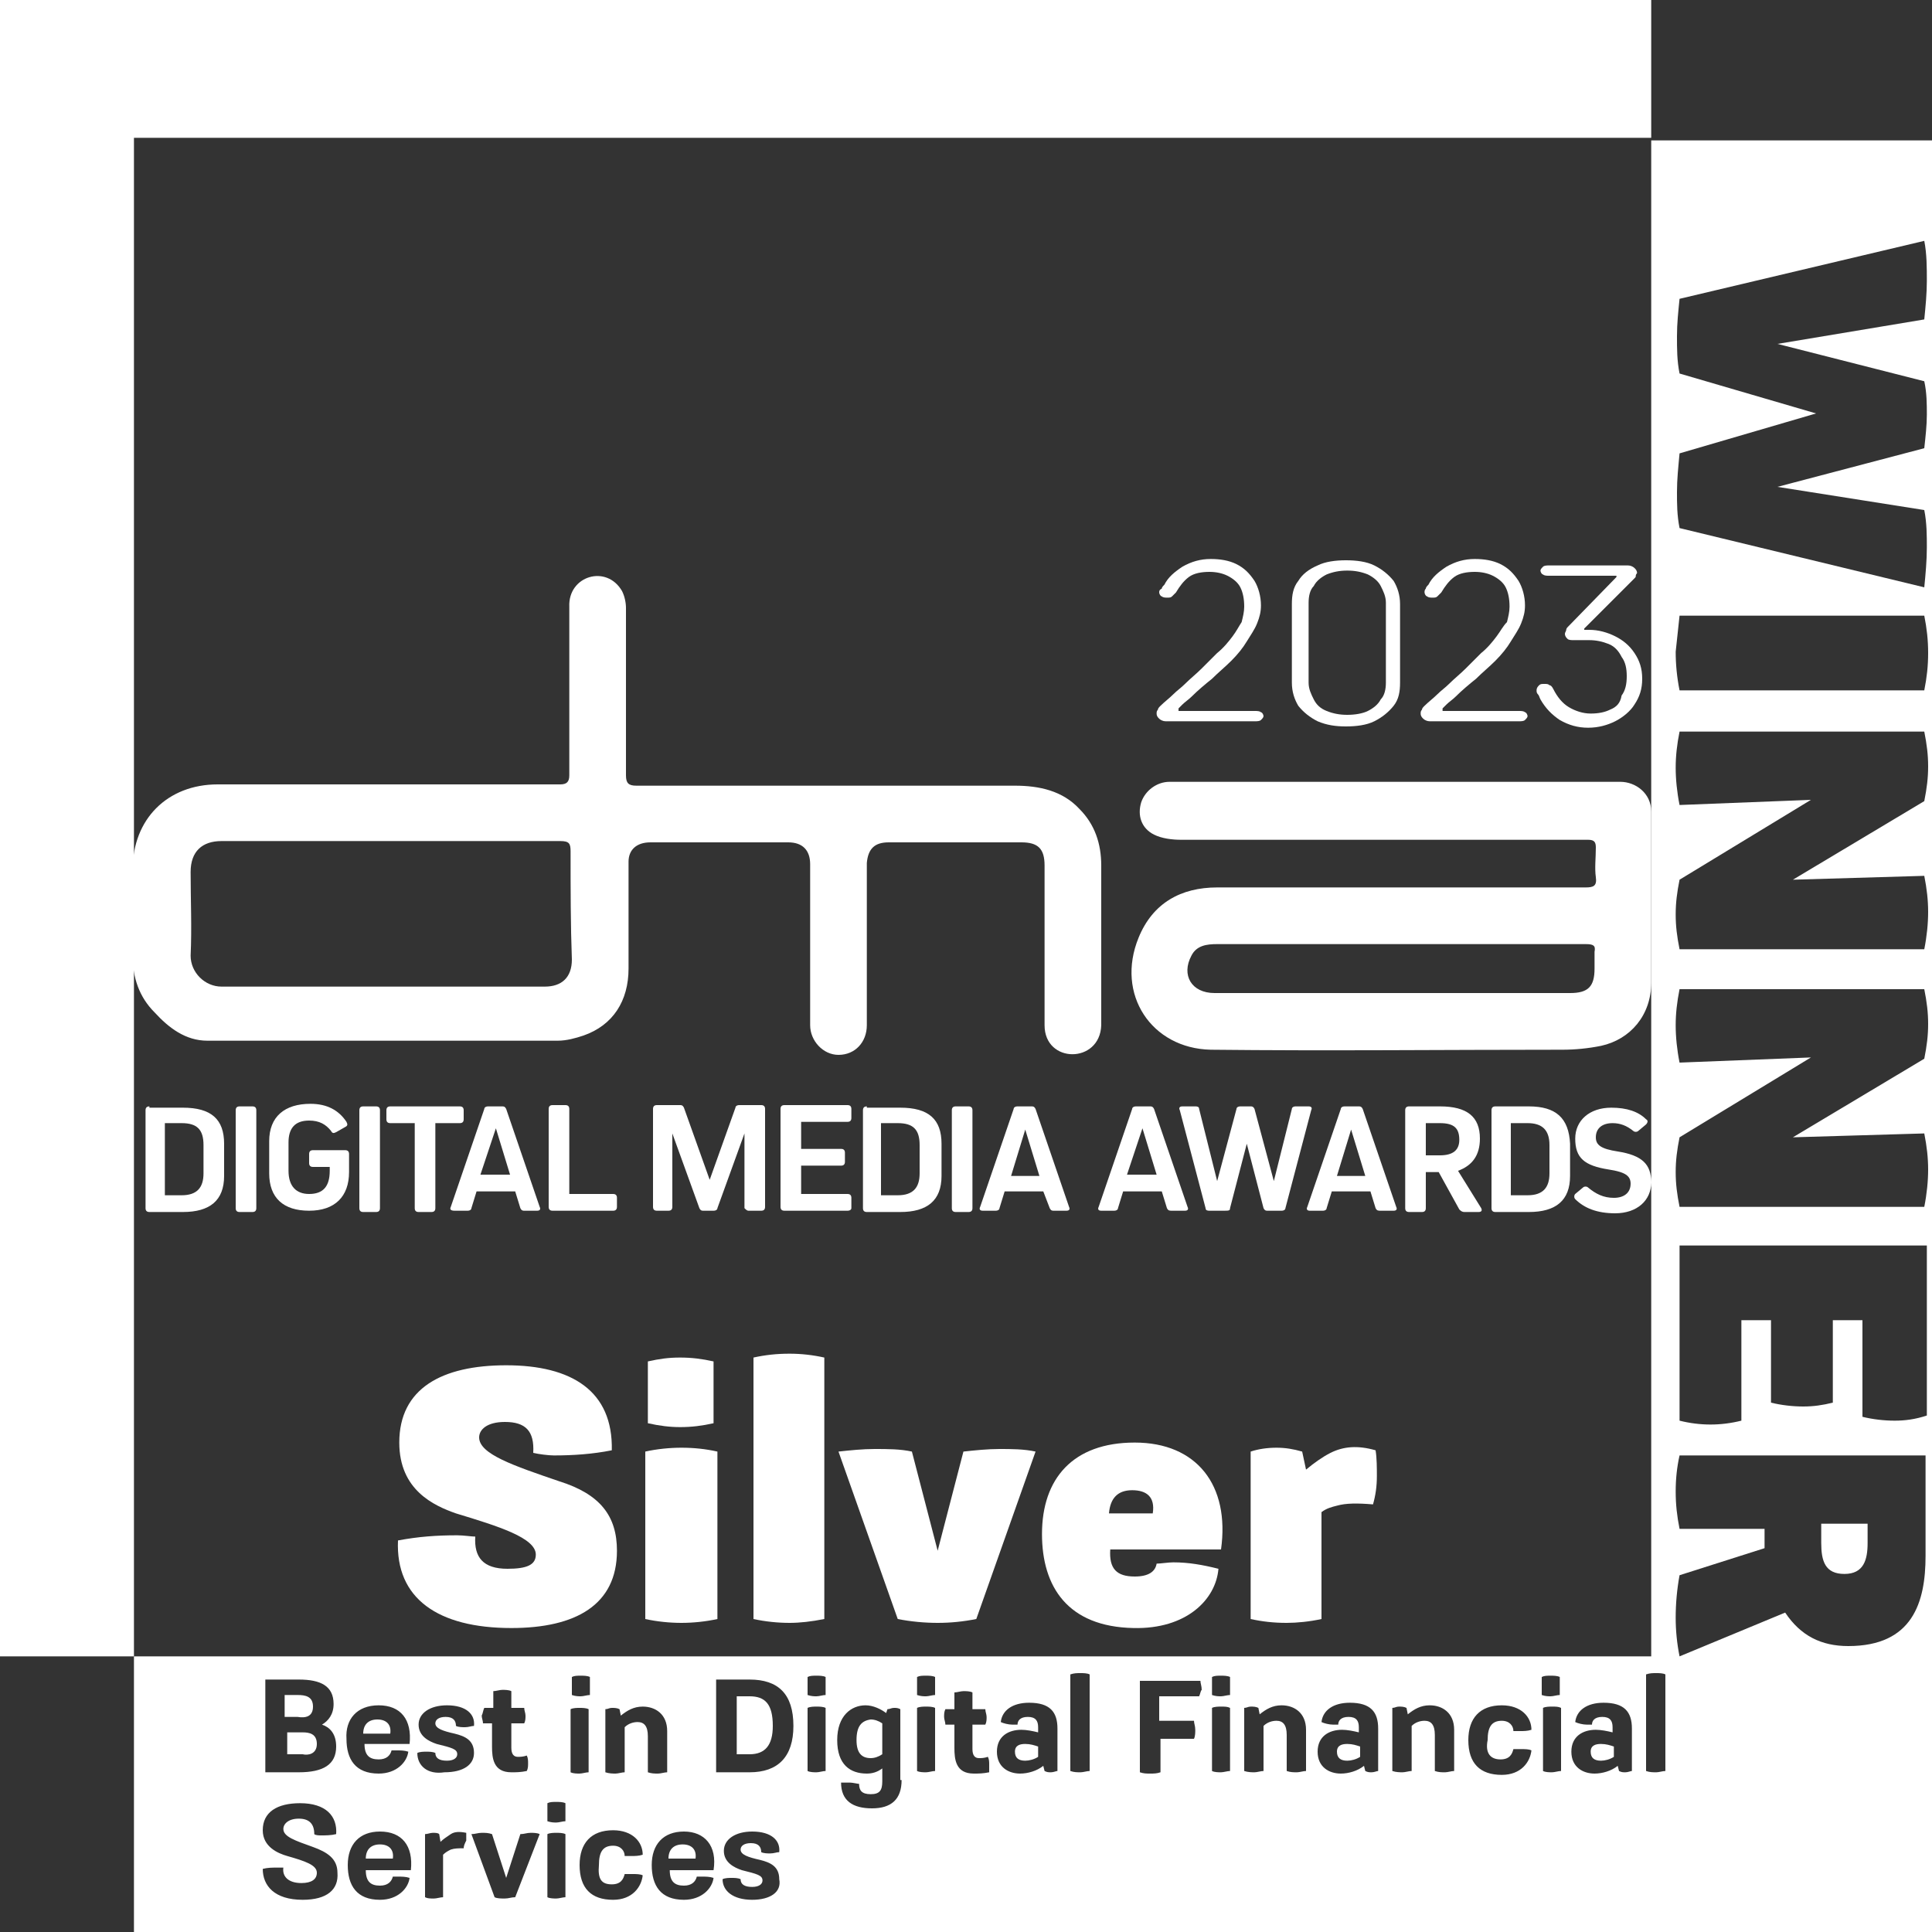 <?xml version="1.0" encoding="UTF-8"?>
<!-- Generator: Adobe Illustrator 28.0.0, SVG Export Plug-In . SVG Version: 6.00 Build 0)  -->
<svg xmlns="http://www.w3.org/2000/svg" xmlns:xlink="http://www.w3.org/1999/xlink" version="1.1" id="Layer_1" x="0px" y="0px" viewBox="0 0 150 150" style="enable-background:new 0 0 150 150;" xml:space="preserve">
<rect x="0" y="0" width="150" height="150" fill="#333333" stroke="none"/>
<style type="text/css">
	.st0{fill:#FFFFFF;}
</style>
<g>
	<path class="st0" d="M50.5,65.4c3.6,0,7.1,0,10.7,0c1.1,0,1.7,0.6,1.7,1.7c0,4.2,0,8.3,0,12.5c0,1.2,1,2.3,2.2,2.3   c1.3,0,2.2-1,2.2-2.3c0-4.2,0-8.4,0-12.6c0.1-1.1,0.6-1.6,1.7-1.6c3.4,0,6.9,0,10.3,0c1.3,0,1.8,0.5,1.8,1.8c0,4.1,0,8.2,0,12.4   c0,3,4.3,3,4.4,0c0-4.1,0-8.3,0-12.4c0-1.7-0.5-3.2-1.7-4.4c-1.3-1.4-3.1-1.8-5-1.8c-4.7,0-9.5,0-14.2,0c0,0,0,0,0,0   c-5.1,0-10.1,0-15.2,0c-0.6,0-0.8-0.2-0.8-0.8c0-4.3,0-8.6,0-13c0-0.4-0.1-0.9-0.3-1.3c-1.2-2.1-4.2-1.2-4.1,1.2   c0,4.4,0,8.7,0,13.1c0,0.5-0.2,0.7-0.7,0.7c-1.1,0-2.1,0-3.2,0c-7.8,0-15.6,0-23.4,0c-3.9,0-6.6,2.7-6.6,6.6c0,2.2,0,4.5,0,6.7   c0,1.7,0.5,3.2,1.7,4.4c1.1,1.2,2.4,2.2,4.1,2.2c9.1,0,18.1,0,27.2,0c0.7,0,1.4-0.2,2-0.4c2.3-0.8,3.5-2.7,3.5-5.2   c0-2.8,0-5.5,0-8.3C48.8,66,49.4,65.4,50.5,65.4z M44.4,74.5c0,1.4-0.8,2.1-2.1,2.1c-8.4,0-16.7,0-25.1,0c-1.3,0-2.4-1.1-2.4-2.4   c0.1-2.2,0-4.3,0-6.5c0-1.6,0.9-2.4,2.4-2.4c4.4,0,8.7,0,13.1,0c4.4,0,8.8,0,13.2,0c0.7,0,0.8,0.2,0.8,0.8   C44.3,69,44.3,71.8,44.4,74.5z"></path>
	<path class="st0" d="M125.8,60.7c-5.8,0-11.6,0-17.4,0c0,0,0,0,0,0c-3.9,0-7.8,0-11.7,0c-2,0-3.9,0-5.9,0c-1,0-1.9,0.7-2.2,1.6   c-0.3,1,0,2,1,2.5c0.6,0.3,1.4,0.4,2.1,0.4c10.5,0,21,0,31.6,0c0.5,0,0.6,0.2,0.6,0.6c0,0.8-0.1,1.6,0,2.3c0.1,0.7-0.2,0.8-0.8,0.8   c-9.5,0-19.1,0-28.6,0c-2.8,0-5,1.2-6.1,3.9c-1.8,4.4,1,8.6,5.6,8.7c9.1,0.1,18.2,0,27.3,0c1,0,2-0.1,3-0.3   c2.3-0.5,3.9-2.4,3.9-4.9c0-4.4,0-8.9,0-13.3C128.2,61.6,127,60.7,125.8,60.7z M123.8,73.9c0,0.4,0,0.8,0,1.3   c0,1.4-0.5,1.9-1.9,1.9c-3.4,0-6.9,0-10.3,0c-5.8,0-11.5,0-17.3,0c-1.8,0-2.6-1.4-1.8-2.9c0.4-0.8,1.2-0.9,2-0.9   c4.7,0,9.5,0,14.2,0c0,0,0,0,0,0c4.8,0,9.6,0,14.4,0C123.7,73.3,123.9,73.4,123.8,73.9z"></path>
	<polygon class="st0" points="128.2,10.7 128.2,0 10.4,0 -0.5,0 -0.5,10.7 -0.5,128.6 10.4,128.6 10.4,10.7  "></polygon>
	<path class="st0" d="M35.5,119.2c-1.6,0-3,0.1-4.6,0.4c-0.2,4.5,3.1,6.8,8.8,6.8c5,0,8.2-1.8,8.2-6c0-2.7-1.3-4.4-4.5-5.4   c-3.5-1.2-6.2-2.1-6.2-3.4c0-0.6,0.6-1.2,2-1.2c1.6,0,2.3,0.7,2.2,2.4c0.4,0.1,1.2,0.2,1.6,0.2c1.5,0,3-0.1,4.5-0.4   c0.1-4.6-3.1-6.6-8.2-6.6c-5,0-8.3,1.8-8.3,6c0,3.7,2.7,4.9,4.4,5.5c3.3,1,6.2,1.9,6.2,3.2c0,0.8-0.7,1.1-2.2,1.1   c-1.9,0-2.6-0.9-2.5-2.5C36.6,119.3,36,119.2,35.5,119.2z"></path>
	<path class="st0" d="M55.7,125.7v-13c-0.9-0.2-1.8-0.3-2.8-0.3c-0.9,0-1.9,0.1-2.8,0.3v13c0.9,0.2,1.9,0.3,2.8,0.3   C53.8,126,54.8,125.9,55.7,125.7z"></path>
	<path class="st0" d="M52.8,110.8c0.9,0,1.7-0.1,2.6-0.3v-4.8c-0.9-0.2-1.7-0.3-2.6-0.3c-0.9,0-1.6,0.1-2.5,0.3v4.8   C51.2,110.7,52,110.8,52.8,110.8z"></path>
	<path class="st0" d="M64,125.7v-20.3c-0.9-0.2-1.8-0.3-2.7-0.3c-1,0-1.9,0.1-2.8,0.3v20.3c0.9,0.2,1.9,0.3,2.8,0.3   C62.1,126,63,125.9,64,125.7z"></path>
	<path class="st0" d="M72.8,126c1,0,2-0.1,3-0.3l4.6-13c-0.9-0.2-1.9-0.2-2.8-0.2c-0.9,0-1.9,0.1-2.8,0.2l-2,7.7l-2-7.7   c-0.9-0.2-1.9-0.2-2.9-0.2c-0.9,0-1.9,0.1-2.8,0.2l4.6,13C70.7,125.9,71.8,126,72.8,126z"></path>
	<path class="st0" d="M94.8,120.3c0.7-5-1.9-8.3-6.7-8.3c-4.8,0-7.2,2.8-7.2,7.1c0,4.1,2,7.2,7.1,7.3c4.1,0.1,6.4-2.2,6.6-4.6   c-1.2-0.3-2.3-0.5-3.5-0.5c-0.4,0-1,0.1-1.3,0.1c-0.1,0.6-0.6,1-1.7,1c-1.4,0-2-0.6-1.9-2.1H94.8z M87.9,115.7   c1.1,0,1.8,0.5,1.6,1.8h-3.4C86.2,116.3,86.8,115.7,87.9,115.7z"></path>
	<path class="st0" d="M102.6,125.7v-8.3c0.4-0.3,0.8-0.4,1.2-0.5c0.7-0.2,1.6-0.2,2.8-0.1c0.2-0.7,0.3-1.4,0.3-2.2   c0-0.6,0-1.4-0.1-2c-1.4-0.4-2.5-0.3-3.5,0.2c-0.6,0.3-1.3,0.8-1.9,1.3l-0.3-1.4c-0.7-0.2-1.3-0.3-2-0.3c-0.7,0-1.4,0.1-2,0.3v13   c0.9,0.2,1.8,0.3,2.8,0.3C100.7,126,101.7,125.9,102.6,125.7z"></path>
	<path class="st0" d="M143.2,122.2c1.5,0,1.8-1.1,1.8-2.4v-1.5h-3.6v1.5C141.4,121.2,141.7,122.2,143.2,122.2z"></path>
	<path class="st0" d="M128.2,10.9v80.9c0-1.4-0.7-2.1-2.6-2.4c-1.3-0.2-1.7-0.5-1.7-1.1c0-0.7,0.5-1.1,1.3-1.1   c0.6,0,1.1,0.2,1.6,0.6c0.1,0.1,0.3,0.1,0.4,0l0.6-0.5c0.1-0.1,0.2-0.3,0-0.4c-0.6-0.6-1.5-0.9-2.7-0.9c-1.7,0-2.8,1-2.8,2.4   c0,1.5,0.7,2.1,2.6,2.4c1.3,0.2,1.7,0.5,1.7,1.1c0,0.7-0.5,1.1-1.3,1.1c-0.8,0-1.4-0.3-2-0.8c-0.1-0.1-0.3-0.1-0.4,0l-0.6,0.5   c-0.1,0.1-0.1,0.3,0,0.4c0.7,0.7,1.7,1.1,3.1,1.1c1.7,0,2.8-1,2.8-2.4v36.8H10.4V150H150v-21.4V10.9H128.2z M119.7,130.2   c0.2-0.1,0.4-0.1,0.7-0.1c0.2,0,0.5,0,0.7,0.1v1.4c-0.2,0-0.5,0.1-0.7,0.1c-0.2,0-0.4,0-0.7-0.1V130.2z M94.1,130.2   c0.2-0.1,0.4-0.1,0.7-0.1c0.2,0,0.5,0,0.7,0.1v1.4c-0.2,0-0.5,0.1-0.7,0.1c-0.2,0-0.4,0-0.7-0.1V130.2z M71.2,130.2   c0.2-0.1,0.4-0.1,0.7-0.1c0.2,0,0.5,0,0.7,0.1v1.4c-0.2,0-0.5,0.1-0.7,0.1c-0.2,0-0.4,0-0.7-0.1V130.2z M62.7,130.2   c0.2-0.1,0.4-0.1,0.7-0.1c0.2,0,0.5,0,0.7,0.1v1.4c-0.2,0-0.5,0.1-0.7,0.1c-0.2,0-0.4,0-0.7-0.1V130.2z M44.4,130.2   c0.2-0.1,0.4-0.1,0.7-0.1c0.2,0,0.5,0,0.7,0.1v1.4c-0.2,0-0.5,0.1-0.7,0.1c-0.2,0-0.4,0-0.7-0.1V130.2z M42.5,140   c0.2-0.1,0.4-0.1,0.7-0.1c0.2,0,0.5,0,0.7,0.1v1.4c-0.2,0-0.5,0.1-0.7,0.1c-0.2,0-0.4,0-0.7-0.1V140z M37.6,132.6h0.7v-1.3   c0.2,0,0.5-0.1,0.7-0.1c0.2,0,0.5,0,0.7,0.1v1.3h1c0,0.2,0.1,0.4,0.1,0.6c0,0.2,0,0.4-0.1,0.6h-1v1.9c0,0.5,0.2,0.7,0.5,0.7   c0.2,0,0.4,0,0.7-0.1c0.1,0.2,0.1,0.4,0.1,0.6c0,0.2,0,0.4-0.1,0.6c-0.5,0.1-0.8,0.1-1.2,0.1c-1.4,0-1.5-1.1-1.5-2v-1.8h-0.7   c0-0.2-0.1-0.4-0.1-0.6C37.5,133,37.5,132.8,37.6,132.6z M20.7,130.4h1.5h1c1.7,0,2.7,0.5,2.7,1.9c0,0.8-0.4,1.3-0.9,1.6   c0.6,0.2,1.1,0.7,1.1,1.7c0,1.4-1,2-2.9,2H22h-1.4V130.4z M23.5,147.5c-2.2,0-3.1-1.1-3.1-2.4c0.4-0.1,0.7-0.1,1.2-0.1   c0.1,0,0.3,0,0.4,0c-0.1,0.7,0.4,1.2,1.4,1.2c0.8,0,1.2-0.3,1.2-0.8c0-0.6-0.9-0.9-2.3-1.3c-0.7-0.2-1.9-0.7-1.9-2   c0-1.4,1.1-2.1,2.9-2.1c2,0,2.9,1,2.8,2.4c-0.4,0.1-0.8,0.1-1.2,0.1c-0.1,0-0.4,0-0.5-0.1c0-0.8-0.4-1.2-1.2-1.2   c-0.8,0-1.2,0.4-1.2,0.8c0,0.6,0.9,0.9,2.3,1.4c1.1,0.4,1.9,0.9,1.9,2C26.3,146.7,25.4,147.5,23.5,147.5z M29.4,132.4   c1.7,0,2.6,1.1,2.4,3h-3.5c0,0.9,0.4,1.2,1.1,1.2c0.6,0,0.9-0.3,1-0.7c0.1,0,0.2,0,0.4,0c0.3,0,0.6,0,0.9,0.1   c-0.1,0.8-0.9,1.7-2.3,1.7c-1.8,0-2.5-1.1-2.5-2.7C26.8,133.5,27.7,132.4,29.4,132.4z M31.9,145.2h-3.5c0,0.9,0.4,1.2,1.1,1.2   c0.6,0,0.9-0.3,1-0.7c0.1,0,0.2,0,0.4,0c0.3,0,0.6,0,0.9,0.1c-0.1,0.8-0.9,1.7-2.3,1.7c-1.8,0-2.5-1.1-2.5-2.7   c0-1.6,0.9-2.6,2.5-2.6C31.2,142.2,32.1,143.3,31.9,145.2z M32.4,136.1c0.2-0.1,0.5-0.1,0.7-0.1c0.2,0,0.5,0,0.7,0.1   c0,0.4,0.3,0.6,0.9,0.6c0.5,0,0.8-0.2,0.8-0.5c0-0.4-0.4-0.5-1.6-0.8c-0.6-0.2-1.4-0.6-1.4-1.5c0-0.9,0.9-1.5,2.2-1.5   c1.5,0,2.2,0.7,2.1,1.6c-0.2,0-0.4,0.1-0.7,0.1c-0.2,0-0.5,0-0.7-0.1c0-0.4-0.2-0.7-0.8-0.7c-0.5,0-0.8,0.2-0.8,0.5   c0,0.4,0.6,0.6,1.5,0.8c0.8,0.2,1.5,0.5,1.5,1.5c0,0.9-0.8,1.5-2.3,1.5C33.2,137.8,32.4,137.1,32.4,136.1z M36,143.5   c-0.4,0-0.7,0-1,0.1c-0.2,0.1-0.4,0.2-0.6,0.4v3.3c-0.2,0-0.5,0.1-0.7,0.1c-0.3,0-0.5,0-0.7-0.1v-4.9c0.2,0,0.4-0.1,0.6-0.1   c0.2,0,0.4,0,0.5,0.1l0.1,0.6c0.2-0.2,0.5-0.4,0.8-0.6c0.3-0.2,0.7-0.2,1.2-0.1c0,0.2,0,0.4,0,0.6C36.1,143.1,36,143.3,36,143.5z    M40,147.3c-0.3,0-0.5,0.1-0.8,0.1c-0.3,0-0.6,0-0.8-0.1l-1.8-4.9c0.3,0,0.5-0.1,0.8-0.1c0.3,0,0.5,0,0.8,0.1l1.1,3.4l1.1-3.4   c0.3,0,0.5-0.1,0.8-0.1c0.2,0,0.5,0,0.7,0.1L40,147.3z M43.9,147.3c-0.2,0-0.5,0.1-0.7,0.1c-0.2,0-0.5,0-0.7-0.1v-4.9   c0.2-0.1,0.5-0.1,0.7-0.1s0.5,0,0.7,0.1V147.3z M44.3,132.7c0.2-0.1,0.5-0.1,0.7-0.1s0.5,0,0.7,0.1v4.9c-0.2,0-0.5,0.1-0.7,0.1   c-0.2,0-0.5,0-0.7-0.1V132.7z M47.5,146.3c0.7,0,0.9-0.4,1-0.8c0.2,0,0.4,0,0.6,0c0.3,0,0.6,0,0.8,0.1c-0.1,0.9-0.8,1.9-2.3,1.9   c-1.7,0-2.6-0.9-2.6-2.7c0-1.7,0.9-2.7,2.6-2.7c1.5,0,2.3,0.9,2.3,1.9c-0.3,0.1-0.6,0.1-0.9,0.1c-0.2,0-0.3,0-0.5,0   c0-0.4-0.3-0.8-0.9-0.8c-0.8,0-1.1,0.5-1.1,1.5C46.4,145.9,46.7,146.3,47.5,146.3z M49.5,133.7c-0.3,0-0.7,0.1-1,0.4v3.5   c-0.2,0-0.5,0.1-0.7,0.1c-0.2,0-0.5,0-0.8-0.1v-4.9c0.2,0,0.3-0.1,0.5-0.1c0.2,0,0.4,0,0.6,0.1l0.1,0.5c0.5-0.4,1-0.7,1.7-0.7   c1,0,1.9,0.6,1.9,1.9v3.2c-0.2,0-0.5,0.1-0.7,0.1c-0.3,0-0.5,0-0.8-0.1v-2.8C50.3,134,50,133.7,49.5,133.7z M55.4,145.2H52   c0,0.9,0.4,1.2,1.1,1.2c0.6,0,0.9-0.3,1-0.7c0.1,0,0.2,0,0.4,0c0.3,0,0.6,0,0.9,0.1c-0.1,0.8-0.9,1.7-2.3,1.7   c-1.8,0-2.5-1.1-2.5-2.7c0-1.6,0.9-2.6,2.5-2.6C54.7,142.2,55.7,143.3,55.4,145.2z M58.4,147.5c-1.5,0-2.3-0.7-2.3-1.6   c0.2-0.1,0.5-0.1,0.7-0.1c0.2,0,0.5,0,0.7,0.1c0,0.4,0.3,0.6,0.9,0.6c0.5,0,0.8-0.2,0.8-0.5c0-0.4-0.4-0.5-1.6-0.8   c-0.6-0.2-1.4-0.6-1.4-1.5c0-0.9,0.9-1.5,2.2-1.5c1.5,0,2.2,0.7,2.1,1.6c-0.2,0-0.4,0.1-0.7,0.1c-0.2,0-0.5,0-0.7-0.1   c0-0.4-0.2-0.7-0.8-0.7c-0.5,0-0.8,0.2-0.8,0.5c0,0.4,0.6,0.6,1.5,0.8c0.8,0.2,1.5,0.5,1.5,1.5C60.7,146.9,59.8,147.5,58.4,147.5z    M58.2,137.6h-1.3h-1.3v-7.2h1.6h1c2.2,0,3.4,1.1,3.4,3.6C61.6,136.4,60.4,137.6,58.2,137.6z M64.1,137.5c-0.2,0-0.5,0.1-0.7,0.1   c-0.2,0-0.5,0-0.7-0.1v-4.9c0.2-0.1,0.5-0.1,0.7-0.1s0.5,0,0.7,0.1V137.5z M70,138.2c0,1.5-0.8,2.2-2.3,2.2c-1.5,0-2.4-0.6-2.4-2   c0.2,0,0.5,0,0.7,0c0.2,0,0.6,0.1,0.7,0.1c0,0.5,0.2,0.8,0.9,0.8c0.7,0,0.9-0.3,0.9-1v-1c-0.4,0.3-0.8,0.4-1.2,0.4   c-1.3,0-2.3-0.7-2.3-2.6c0-1.9,1.1-2.7,2.2-2.7c0.6,0,1.2,0.3,1.6,0.6l0.1-0.3c0.2,0,0.3-0.1,0.5-0.1c0.2,0,0.3,0,0.5,0.1V138.2z    M72.6,137.5c-0.2,0-0.5,0.1-0.7,0.1c-0.2,0-0.5,0-0.7-0.1v-4.9c0.2-0.1,0.5-0.1,0.7-0.1s0.5,0,0.7,0.1V137.5z M76.8,137.6   c-0.5,0.1-0.8,0.1-1.2,0.1c-1.4,0-1.5-1.1-1.5-2v-1.8h-0.7c0-0.2-0.1-0.4-0.1-0.6c0-0.2,0-0.4,0.1-0.6h0.7v-1.3   c0.2,0,0.5-0.1,0.7-0.1c0.2,0,0.5,0,0.7,0.1v1.3h1c0,0.2,0.1,0.4,0.1,0.6c0,0.2,0,0.4-0.1,0.6h-1v1.9c0,0.5,0.2,0.7,0.5,0.7   c0.2,0,0.4,0,0.7-0.1c0.1,0.2,0.1,0.4,0.1,0.6C76.8,137.2,76.8,137.4,76.8,137.6z M82.1,137.5c-0.1,0-0.3,0.1-0.5,0.1   c-0.2,0-0.3,0-0.5-0.1l-0.1-0.4c-0.5,0.4-1.2,0.6-1.8,0.6c-0.9,0-1.8-0.5-1.8-1.7c0-1.2,0.9-1.7,1.9-1.7c0.4,0,0.9,0.1,1.3,0.2   v-0.4c0-0.5-0.2-0.8-0.8-0.8c-0.6,0-0.8,0.3-0.8,0.6c-0.1,0-0.3,0-0.4,0c-0.3,0-0.7-0.1-0.9-0.2c0.1-0.9,0.9-1.5,2.2-1.5   c1.6,0,2.2,0.7,2.2,2V137.5z M84.6,137.5c-0.2,0-0.5,0.1-0.7,0.1c-0.3,0-0.5,0-0.8-0.1V130c0.3-0.1,0.5-0.1,0.8-0.1   c0.2,0,0.5,0,0.7,0.1V137.5z M93.1,131.7H90v1.9h2.7c0,0.2,0.1,0.4,0.1,0.7c0,0.2,0,0.5-0.1,0.7h-2.6v2.6c-0.3,0.1-0.5,0.1-0.8,0.1   c-0.3,0-0.5,0-0.8-0.1v-7.1h1.6h3.1c0,0.2,0.1,0.4,0.1,0.7C93.2,131.3,93.2,131.5,93.1,131.7z M95.5,137.5c-0.2,0-0.5,0.1-0.7,0.1   c-0.2,0-0.5,0-0.7-0.1v-4.9c0.2-0.1,0.5-0.1,0.7-0.1c0.3,0,0.5,0,0.7,0.1V137.5z M101.4,137.5c-0.2,0-0.5,0.1-0.7,0.1   c-0.3,0-0.5,0-0.8-0.1v-2.8c0-0.8-0.3-1.1-0.8-1.1c-0.3,0-0.7,0.1-1,0.4v3.5c-0.2,0-0.5,0.1-0.7,0.1c-0.2,0-0.5,0-0.8-0.1v-4.9   c0.2,0,0.3-0.1,0.5-0.1c0.2,0,0.4,0,0.6,0.1l0.1,0.5c0.5-0.4,1-0.7,1.7-0.7c1,0,1.9,0.6,1.9,1.9V137.5z M107,137.5   c-0.1,0-0.3,0.1-0.5,0.1c-0.2,0-0.3,0-0.5-0.1l-0.1-0.4c-0.5,0.4-1.2,0.6-1.8,0.6c-0.9,0-1.8-0.5-1.8-1.7c0-1.2,0.9-1.7,1.9-1.7   c0.4,0,0.9,0.1,1.3,0.2v-0.4c0-0.5-0.2-0.8-0.8-0.8c-0.6,0-0.8,0.3-0.8,0.6c-0.1,0-0.3,0-0.4,0c-0.3,0-0.7-0.1-0.9-0.2   c0.1-0.9,0.9-1.5,2.2-1.5c1.6,0,2.2,0.7,2.2,2V137.5z M112.9,137.5c-0.2,0-0.5,0.1-0.7,0.1c-0.3,0-0.5,0-0.8-0.1v-2.8   c0-0.8-0.3-1.1-0.8-1.1c-0.3,0-0.7,0.1-1,0.4v3.5c-0.2,0-0.5,0.1-0.7,0.1c-0.2,0-0.5,0-0.8-0.1v-4.9c0.2,0,0.3-0.1,0.5-0.1   c0.2,0,0.4,0,0.6,0.1l0.1,0.5c0.5-0.4,1-0.7,1.7-0.7c1,0,1.9,0.6,1.9,1.9V137.5z M116.5,136.6c0.7,0,0.9-0.4,1-0.8   c0.2,0,0.4,0,0.6,0c0.3,0,0.6,0,0.8,0.1c-0.1,0.9-0.8,1.9-2.3,1.9c-1.7,0-2.6-0.9-2.6-2.7c0-1.7,0.9-2.7,2.6-2.7   c1.5,0,2.3,0.9,2.3,1.9c-0.3,0.1-0.6,0.1-0.9,0.1c-0.2,0-0.3,0-0.5,0c0-0.4-0.3-0.8-0.9-0.8c-0.8,0-1.1,0.5-1.1,1.5   C115.3,136.1,115.7,136.6,116.5,136.6z M121.2,137.5c-0.2,0-0.5,0.1-0.7,0.1c-0.2,0-0.5,0-0.7-0.1v-4.9c0.2-0.1,0.5-0.1,0.7-0.1   c0.3,0,0.5,0,0.7,0.1V137.5z M126.7,137.5c-0.1,0-0.3,0.1-0.5,0.1c-0.2,0-0.3,0-0.5-0.1l-0.1-0.4c-0.5,0.4-1.2,0.6-1.8,0.6   c-0.9,0-1.8-0.5-1.8-1.7c0-1.2,0.9-1.7,1.9-1.7c0.4,0,0.9,0.1,1.3,0.2v-0.4c0-0.5-0.2-0.8-0.8-0.8c-0.6,0-0.8,0.3-0.8,0.6   c-0.1,0-0.3,0-0.4,0c-0.3,0-0.7-0.1-0.9-0.2c0.1-0.9,0.9-1.5,2.2-1.5c1.6,0,2.2,0.7,2.2,2V137.5z M129.3,137.5   c-0.2,0-0.5,0.1-0.7,0.1c-0.3,0-0.5,0-0.8-0.1V130c0.3-0.1,0.5-0.1,0.8-0.1c0.2,0,0.5,0,0.7,0.1V137.5z M130.4,29   c-0.2-1-0.2-1.9-0.2-2.9c0-1,0.1-1.9,0.2-2.9l19-4.5c0.2,1,0.2,2.1,0.2,3.1c0,1-0.1,2-0.2,3L138,26.7l11.4,2.9   c0.2,0.9,0.2,1.8,0.2,2.6c0,0.8-0.1,1.7-0.2,2.6l-11.4,3l11.4,1.8c0.2,1,0.2,2,0.2,2.9c0,1-0.1,2.1-0.2,3.1l-19-4.6   c-0.2-1-0.2-1.9-0.2-2.8c0-1,0.1-1.9,0.2-3l10.6-3.1L130.4,29z M130.4,47.8h19c0.2,1,0.3,1.9,0.3,2.9c0,1-0.1,1.9-0.3,2.9h-19   c-0.2-1-0.3-2-0.3-3C130.2,49.7,130.3,48.7,130.4,47.8z M130.4,62.5c-0.2-1-0.3-2-0.3-2.9c0-0.9,0.1-1.8,0.3-2.8h19   c0.2,1,0.3,1.8,0.3,2.7s-0.1,1.7-0.3,2.7l-10.2,6.1l10.2-0.3c0.2,1,0.3,1.9,0.3,2.8c0,0.9-0.1,1.9-0.3,2.9h-19   c-0.2-1-0.3-1.8-0.3-2.7c0-0.9,0.1-1.7,0.3-2.7l10.2-6.2L130.4,62.5z M130.4,82.5c-0.2-1-0.3-2-0.3-2.9c0-0.9,0.1-1.8,0.3-2.8h19   c0.2,1,0.3,1.8,0.3,2.7c0,0.9-0.1,1.7-0.3,2.7l-10.2,6.1l10.2-0.3c0.2,1,0.3,1.9,0.3,2.8c0,0.9-0.1,1.9-0.3,2.9h-19   c-0.2-1-0.3-1.8-0.3-2.7c0-0.9,0.1-1.7,0.3-2.7l10.2-6.2L130.4,82.5z M130.4,118.7c-0.2-1-0.3-1.9-0.3-2.9c0-1,0.1-1.9,0.3-2.8   h19.1v5.8v2c0,3.6-1,7-6,7c-2.1,0-3.7-0.8-4.9-2.6l-8.2,3.4c-0.2-1-0.3-2-0.3-3c0-1.1,0.1-2.2,0.3-3.3l6.6-2.1v-1.5H130.4z    M147.1,110.3c-0.8,0-1.7-0.1-2.5-0.3v-7.5h-2.3v6.4c-0.8,0.2-1.5,0.3-2.3,0.3c-0.8,0-1.7-0.1-2.5-0.3v-6.4h-2.3v7.8   c-0.8,0.2-1.6,0.3-2.4,0.3c-0.8,0-1.6-0.1-2.4-0.3v-9.1v-4.5h19.2v5.7v7.5C148.7,110.2,147.9,110.3,147.1,110.3z"></path>
	<path class="st0" d="M11.6,85.9c-0.2,0-0.3,0.1-0.3,0.3v7.6c0,0.2,0.1,0.3,0.3,0.3h2.6c2.1,0,3.2-0.9,3.2-2.8v-2.5   c0-1.9-1-2.8-3.2-2.8H11.6z M15.8,88.9v2.2c0,1.1-0.5,1.7-1.7,1.7h-1.3v-5.6h1.3C15.3,87.2,15.8,87.7,15.8,88.9z"></path>
	<path class="st0" d="M18.6,85.9c-0.2,0-0.3,0.1-0.3,0.3v7.6c0,0.2,0.1,0.3,0.3,0.3h1c0.2,0,0.3-0.1,0.3-0.3v-7.6   c0-0.2-0.1-0.3-0.3-0.3H18.6z"></path>
	<path class="st0" d="M24,87c0.8,0,1.3,0.3,1.7,0.8c0.1,0.2,0.2,0.2,0.4,0.1l0.7-0.4c0.2-0.1,0.2-0.2,0.1-0.4   c-0.6-0.9-1.5-1.4-2.8-1.4c-2,0-3.2,1-3.2,2.9v2.5c0,1.9,1.1,2.9,3.1,2.9s3.1-1.1,3.1-3v-1.4c0-0.2-0.1-0.3-0.3-0.3h-2.5   c-0.2,0-0.3,0.1-0.3,0.3v0.7c0,0.2,0.1,0.3,0.3,0.3h1.3v0.3c0,1.2-0.5,1.8-1.6,1.8c-1,0-1.6-0.6-1.6-1.8v-2.2   C22.4,87.6,22.9,87,24,87z"></path>
	<path class="st0" d="M28.2,85.9c-0.2,0-0.3,0.1-0.3,0.3v7.6c0,0.2,0.1,0.3,0.3,0.3h1c0.2,0,0.3-0.1,0.3-0.3v-7.6   c0-0.2-0.1-0.3-0.3-0.3H28.2z"></path>
	<path class="st0" d="M35.7,85.9h-5.4c-0.2,0-0.3,0.1-0.3,0.3v0.7c0,0.2,0.1,0.3,0.3,0.3h1.9v6.6c0,0.2,0.1,0.3,0.3,0.3h1   c0.2,0,0.3-0.1,0.3-0.3v-6.6h1.9c0.2,0,0.3-0.1,0.3-0.3v-0.7C36,86,35.9,85.9,35.7,85.9z"></path>
	<path class="st0" d="M35.3,94h1c0.2,0,0.3-0.1,0.3-0.2l0.4-1.3h3l0.4,1.3c0.1,0.2,0.2,0.2,0.3,0.2h1c0.2,0,0.3-0.1,0.2-0.3   l-2.6-7.6c-0.1-0.2-0.2-0.2-0.3-0.2h-1.1c-0.2,0-0.3,0.1-0.3,0.2L35,93.7C34.9,93.9,35,94,35.3,94z M38.5,87.6L38.5,87.6l1.1,3.6   h-2.3L38.5,87.6z"></path>
	<path class="st0" d="M47.9,93c0-0.2-0.1-0.3-0.3-0.3h-3.4v-6.6c0-0.2-0.1-0.3-0.3-0.3h-1c-0.2,0-0.3,0.1-0.3,0.3v7.6   c0,0.2,0.1,0.3,0.3,0.3h4.7c0.2,0,0.3-0.1,0.3-0.3V93z"></path>
	<path class="st0" d="M58.1,94h1c0.2,0,0.3-0.1,0.3-0.3v-7.6c0-0.2-0.1-0.3-0.3-0.3h-1.7c-0.2,0-0.3,0.1-0.3,0.2l-2,5.6h0l-2-5.6   c-0.1-0.2-0.2-0.2-0.3-0.2h-1.8c-0.2,0-0.3,0.1-0.3,0.3v7.6c0,0.2,0.1,0.3,0.3,0.3h0.9c0.2,0,0.3-0.1,0.3-0.3V88h0l2.1,5.8   c0.1,0.2,0.2,0.2,0.3,0.2h0.8c0.2,0,0.3-0.1,0.3-0.2l2.1-5.8h0v5.8C57.9,93.9,58,94,58.1,94z"></path>
	<path class="st0" d="M66.1,93.8V93c0-0.2-0.1-0.3-0.3-0.3h-3.6v-2.2h3.1c0.2,0,0.3-0.1,0.3-0.3v-0.7c0-0.2-0.1-0.3-0.3-0.3h-3.1   v-2.1h3.6c0.2,0,0.3-0.1,0.3-0.3v-0.7c0-0.2-0.1-0.3-0.3-0.3h-4.9c-0.2,0-0.3,0.1-0.3,0.3v7.6c0,0.2,0.1,0.3,0.3,0.3h4.9   C66,94,66.1,93.9,66.1,93.8z"></path>
	<path class="st0" d="M67.3,85.9c-0.2,0-0.3,0.1-0.3,0.3v7.6c0,0.2,0.1,0.3,0.3,0.3h2.6c2.1,0,3.2-0.9,3.2-2.8v-2.5   c0-1.9-1-2.8-3.2-2.8H67.3z M71.4,88.9v2.2c0,1.1-0.5,1.7-1.7,1.7h-1.3v-5.6h1.3C70.9,87.2,71.4,87.7,71.4,88.9z"></path>
	<path class="st0" d="M74.2,85.9c-0.2,0-0.3,0.1-0.3,0.3v7.6c0,0.2,0.1,0.3,0.3,0.3h1c0.2,0,0.3-0.1,0.3-0.3v-7.6   c0-0.2-0.1-0.3-0.3-0.3H74.2z"></path>
	<path class="st0" d="M81.5,93.8c0.1,0.2,0.2,0.2,0.3,0.2h1c0.2,0,0.3-0.1,0.2-0.3l-2.6-7.6c-0.1-0.2-0.2-0.2-0.3-0.2h-1.1   c-0.2,0-0.3,0.1-0.3,0.2l-2.6,7.6c-0.1,0.2,0,0.3,0.2,0.3h1c0.2,0,0.3-0.1,0.3-0.2l0.4-1.3h3L81.5,93.8z M78.5,91.3l1.1-3.6h0   l1.1,3.6H78.5z"></path>
	<path class="st0" d="M85.5,94h1c0.2,0,0.3-0.1,0.3-0.2l0.4-1.3h3l0.4,1.3C90.7,94,90.8,94,91,94h1c0.2,0,0.3-0.1,0.2-0.3l-2.6-7.6   c-0.1-0.2-0.2-0.2-0.3-0.2h-1.1c-0.2,0-0.3,0.1-0.3,0.2l-2.6,7.6C85.2,93.9,85.3,94,85.5,94z M88.7,87.6L88.7,87.6l1.1,3.6h-2.3   L88.7,87.6z"></path>
	<path class="st0" d="M95.5,93.8l1.3-5h0l1.3,5c0.1,0.2,0.2,0.2,0.3,0.2h1.1c0.2,0,0.3-0.1,0.3-0.2l2-7.6c0.1-0.2,0-0.3-0.2-0.3h-1   c-0.2,0-0.3,0.1-0.3,0.2l-1.4,5.6h0l-1.5-5.6c-0.1-0.2-0.2-0.2-0.3-0.2h-0.8c-0.2,0-0.3,0.1-0.3,0.2l-1.5,5.6h0l-1.4-5.6   c0-0.2-0.2-0.2-0.3-0.2h-1c-0.2,0-0.3,0.1-0.2,0.3l2,7.6c0,0.2,0.2,0.2,0.3,0.2h1.1C95.4,94,95.5,94,95.5,93.8z"></path>
	<path class="st0" d="M107.2,94h1c0.2,0,0.3-0.1,0.2-0.3l-2.6-7.6c-0.1-0.2-0.2-0.2-0.3-0.2h-1.1c-0.2,0-0.3,0.1-0.3,0.2l-2.6,7.6   c-0.1,0.2,0,0.3,0.2,0.3h1c0.2,0,0.3-0.1,0.3-0.2l0.4-1.3h3l0.4,1.3C106.9,94,107,94,107.2,94z M103.8,91.3l1.1-3.6h0l1.1,3.6   H103.8z"></path>
	<path class="st0" d="M114.9,88.4c0-1.7-1-2.5-3.1-2.5h-2.4c-0.2,0-0.3,0.1-0.3,0.3v7.6c0,0.2,0.1,0.3,0.3,0.3h1   c0.2,0,0.3-0.1,0.3-0.3V91h1l1.6,2.9c0.1,0.1,0.2,0.2,0.4,0.2h1.1c0.2,0,0.3-0.1,0.2-0.3l-1.8-2.9   C114.3,90.5,114.9,89.7,114.9,88.4z M111.8,89.7h-1.1v-2.5h1.1c1.1,0,1.5,0.4,1.5,1.3C113.3,89.3,112.8,89.7,111.8,89.7z"></path>
	<path class="st0" d="M118.7,85.9h-2.6c-0.2,0-0.3,0.1-0.3,0.3v7.6c0,0.2,0.1,0.3,0.3,0.3h2.6c2.1,0,3.2-0.9,3.2-2.8v-2.5   C121.8,86.8,120.8,85.9,118.7,85.9z M120.3,91.1c0,1.1-0.5,1.7-1.7,1.7h-1.3v-5.6h1.3c1.1,0,1.7,0.5,1.7,1.7V91.1z"></path>
	<path class="st0" d="M95.7,49.4c-0.3,0.4-0.7,0.9-1.2,1.3c-0.4,0.4-0.8,0.8-1.2,1.2c-0.4,0.4-0.9,0.8-1.3,1.2   c-0.3,0.3-0.6,0.5-0.9,0.8c-0.3,0.3-0.7,0.6-1,0.9c-0.1,0.1-0.2,0.2-0.2,0.3c-0.1,0.1-0.1,0.2-0.1,0.3c0,0.2,0.1,0.3,0.2,0.4   c0.1,0.1,0.3,0.2,0.5,0.2h6.9c0.2,0,0.4,0,0.5-0.1c0.1-0.1,0.2-0.2,0.2-0.3c0-0.1-0.1-0.3-0.2-0.3c-0.1-0.1-0.3-0.1-0.5-0.1h-5.9   V55c0.1-0.1,0.2-0.2,0.3-0.3c0.2-0.2,0.5-0.4,0.7-0.6c0.5-0.5,1.1-1,1.6-1.4c0.5-0.5,1-0.9,1.5-1.4c0.5-0.5,0.9-1,1.2-1.5   c0.3-0.5,0.6-0.9,0.8-1.4c0.2-0.5,0.3-0.9,0.3-1.4c0-0.7-0.2-1.4-0.5-1.9c-0.4-0.6-0.8-1-1.4-1.3c-0.6-0.3-1.3-0.4-2-0.4   c-0.8,0-1.5,0.2-2.2,0.6c-0.6,0.4-1.1,0.8-1.4,1.4c-0.1,0.1-0.2,0.2-0.2,0.3C90,45.8,90,45.9,90,46c0,0.1,0.1,0.3,0.2,0.3   c0.1,0.1,0.3,0.1,0.4,0.1c0.2,0,0.3,0,0.4-0.1c0.1-0.1,0.2-0.2,0.3-0.3c0.3-0.5,0.6-0.9,1-1.2c0.4-0.3,1-0.4,1.6-0.4   c0.5,0,1,0.1,1.4,0.3c0.4,0.2,0.8,0.5,1,0.9c0.2,0.4,0.3,0.9,0.3,1.5c0,0.4-0.1,0.8-0.2,1.2C96.2,48.6,96,49,95.7,49.4z"></path>
	<path class="st0" d="M102.3,56c0.7,0.3,1.4,0.4,2.2,0.4c0.8,0,1.6-0.1,2.2-0.4c0.6-0.3,1.1-0.7,1.5-1.2c0.4-0.5,0.5-1.1,0.5-1.8   v-6.1c0-0.7-0.2-1.3-0.5-1.8c-0.4-0.5-0.9-0.9-1.5-1.2c-0.6-0.3-1.4-0.4-2.2-0.4c-0.8,0-1.6,0.1-2.2,0.4c-0.7,0.3-1.2,0.7-1.5,1.2   c-0.4,0.5-0.5,1.1-0.5,1.8V53c0,0.7,0.2,1.3,0.5,1.8C101.2,55.3,101.7,55.7,102.3,56z M101.6,46.8c0-0.5,0.1-1,0.4-1.3   c0.2-0.4,0.6-0.7,1-0.9c0.5-0.2,1-0.3,1.6-0.3c0.6,0,1.1,0.1,1.6,0.3c0.4,0.2,0.8,0.5,1,0.9c0.2,0.4,0.4,0.8,0.4,1.3V53   c0,0.5-0.1,1-0.4,1.3c-0.2,0.4-0.6,0.7-1,0.9c-0.4,0.2-1,0.3-1.6,0.3c-0.6,0-1.1-0.1-1.6-0.3c-0.5-0.2-0.8-0.5-1-0.9   c-0.2-0.4-0.4-0.8-0.4-1.3V46.8z"></path>
	<path class="st0" d="M116.2,49.4c-0.3,0.4-0.7,0.9-1.2,1.3c-0.4,0.4-0.8,0.8-1.2,1.2c-0.4,0.4-0.9,0.8-1.3,1.2   c-0.3,0.3-0.6,0.5-0.9,0.8c-0.3,0.3-0.7,0.6-1,0.9c-0.1,0.1-0.2,0.2-0.2,0.3c-0.1,0.1-0.1,0.2-0.1,0.3c0,0.2,0.1,0.3,0.2,0.4   c0.1,0.1,0.3,0.2,0.5,0.2h6.9c0.2,0,0.4,0,0.5-0.1c0.1-0.1,0.2-0.2,0.2-0.3c0-0.1-0.1-0.3-0.2-0.3c-0.1-0.1-0.3-0.1-0.5-0.1H112V55   c0.1-0.1,0.2-0.2,0.3-0.3c0.2-0.2,0.5-0.4,0.7-0.6c0.5-0.5,1.1-1,1.6-1.4c0.5-0.5,1-0.9,1.5-1.4c0.5-0.5,0.9-1,1.2-1.5   c0.3-0.5,0.6-0.9,0.8-1.4c0.2-0.5,0.3-0.9,0.3-1.4c0-0.7-0.2-1.4-0.5-1.9c-0.4-0.6-0.8-1-1.4-1.3s-1.3-0.4-2-0.4   c-0.8,0-1.5,0.2-2.2,0.6c-0.6,0.4-1.1,0.8-1.4,1.4c-0.1,0.1-0.2,0.2-0.2,0.3c-0.1,0.1-0.1,0.2-0.1,0.3c0,0.1,0.1,0.3,0.2,0.3   c0.1,0.1,0.3,0.1,0.4,0.1c0.2,0,0.3,0,0.4-0.1c0.1-0.1,0.2-0.2,0.3-0.3c0.3-0.5,0.6-0.9,1-1.2c0.4-0.3,1-0.4,1.6-0.4   c0.5,0,1,0.1,1.4,0.3c0.4,0.2,0.8,0.5,1,0.9c0.2,0.4,0.3,0.9,0.3,1.5c0,0.4-0.1,0.8-0.2,1.2C116.7,48.6,116.5,49,116.2,49.4z"></path>
	<path class="st0" d="M125,55.1c-0.4,0.2-0.9,0.3-1.5,0.3c-0.6,0-1.2-0.2-1.7-0.5c-0.5-0.3-0.9-0.8-1.2-1.4   c-0.1-0.2-0.2-0.3-0.3-0.3c-0.1-0.1-0.2-0.1-0.4-0.1c-0.2,0-0.3,0-0.4,0.1c-0.1,0.1-0.2,0.2-0.2,0.4c0,0.1,0,0.2,0.1,0.3   c0.1,0.1,0.1,0.2,0.2,0.4c0.4,0.7,0.9,1.2,1.5,1.6c0.7,0.4,1.4,0.6,2.2,0.6c0.8,0,1.5-0.2,2.1-0.5c0.6-0.3,1.2-0.8,1.5-1.3   c0.4-0.6,0.6-1.2,0.6-2c0-0.8-0.2-1.4-0.6-2c-0.4-0.6-0.9-1-1.5-1.3c-0.6-0.3-1.3-0.5-2-0.5h-0.4v-0.1l3.9-3.9   c0.1-0.1,0.1-0.1,0.1-0.2s0.1-0.2,0.1-0.2c0-0.2-0.1-0.3-0.2-0.4c-0.1-0.1-0.3-0.2-0.5-0.2h-6.1c-0.2,0-0.4,0-0.5,0.1   c-0.1,0.1-0.2,0.2-0.2,0.3c0,0.1,0.1,0.3,0.2,0.3c0.1,0.1,0.3,0.1,0.5,0.1h5.2v0.1l-3.8,3.9c-0.1,0.1-0.1,0.2-0.1,0.2   c0,0.1-0.1,0.2-0.1,0.3c0,0.2,0.1,0.3,0.2,0.4c0.1,0.1,0.3,0.1,0.5,0.1h1.2c0.5,0,1,0.1,1.5,0.3s0.8,0.6,1,1   c0.3,0.4,0.4,0.9,0.4,1.5c0,0.6-0.1,1.1-0.4,1.5C125.8,54.6,125.5,54.9,125,55.1z"></path>
	<path class="st0" d="M78.8,136c0,0.5,0.3,0.7,0.8,0.7c0.3,0,0.7-0.1,1-0.3v-0.8c-0.3-0.1-0.6-0.2-1-0.2   C79.2,135.4,78.8,135.5,78.8,136z"></path>
	<path class="st0" d="M103.8,136c0,0.5,0.3,0.7,0.8,0.7c0.3,0,0.7-0.1,1-0.3v-0.8c-0.3-0.1-0.6-0.2-1-0.2   C104.2,135.4,103.8,135.5,103.8,136z"></path>
	<path class="st0" d="M29.3,133.5c-0.7,0-1.1,0.4-1.1,1.1h2.1C30.4,133.9,30,133.5,29.3,133.5z"></path>
	<path class="st0" d="M66.5,135.1c0,1,0.4,1.4,1.1,1.4c0.3,0,0.6-0.1,0.9-0.3v-2.4c-0.3-0.2-0.6-0.3-0.9-0.3   C66.9,133.6,66.5,134,66.5,135.1z"></path>
	<path class="st0" d="M53,143.2c-0.7,0-1.1,0.4-1.1,1.1H54C54.1,143.6,53.7,143.2,53,143.2z"></path>
	<path class="st0" d="M29.5,143.2c-0.7,0-1.1,0.4-1.1,1.1h2.1C30.6,143.6,30.2,143.2,29.5,143.2z"></path>
	<path class="st0" d="M58.2,131.7h-1v4.5h1c1.2,0,1.8-0.7,1.8-2.2C60,132.3,59.4,131.7,58.2,131.7z"></path>
	<path class="st0" d="M123.5,136c0,0.5,0.3,0.7,0.8,0.7c0.3,0,0.7-0.1,1-0.3v-0.8c-0.3-0.1-0.6-0.2-1-0.2   C123.9,135.4,123.5,135.5,123.5,136z"></path>
	<path class="st0" d="M24.6,135.4c0-0.8-0.6-0.9-1.1-0.9h-1.2v1.7h1.2C23.9,136.3,24.6,136.2,24.6,135.4z"></path>
	<path class="st0" d="M24.3,132.5c0-0.8-0.6-0.9-1.2-0.9h-1v1.7h1C23.7,133.4,24.3,133.3,24.3,132.5z"></path>
</g>
</svg>
